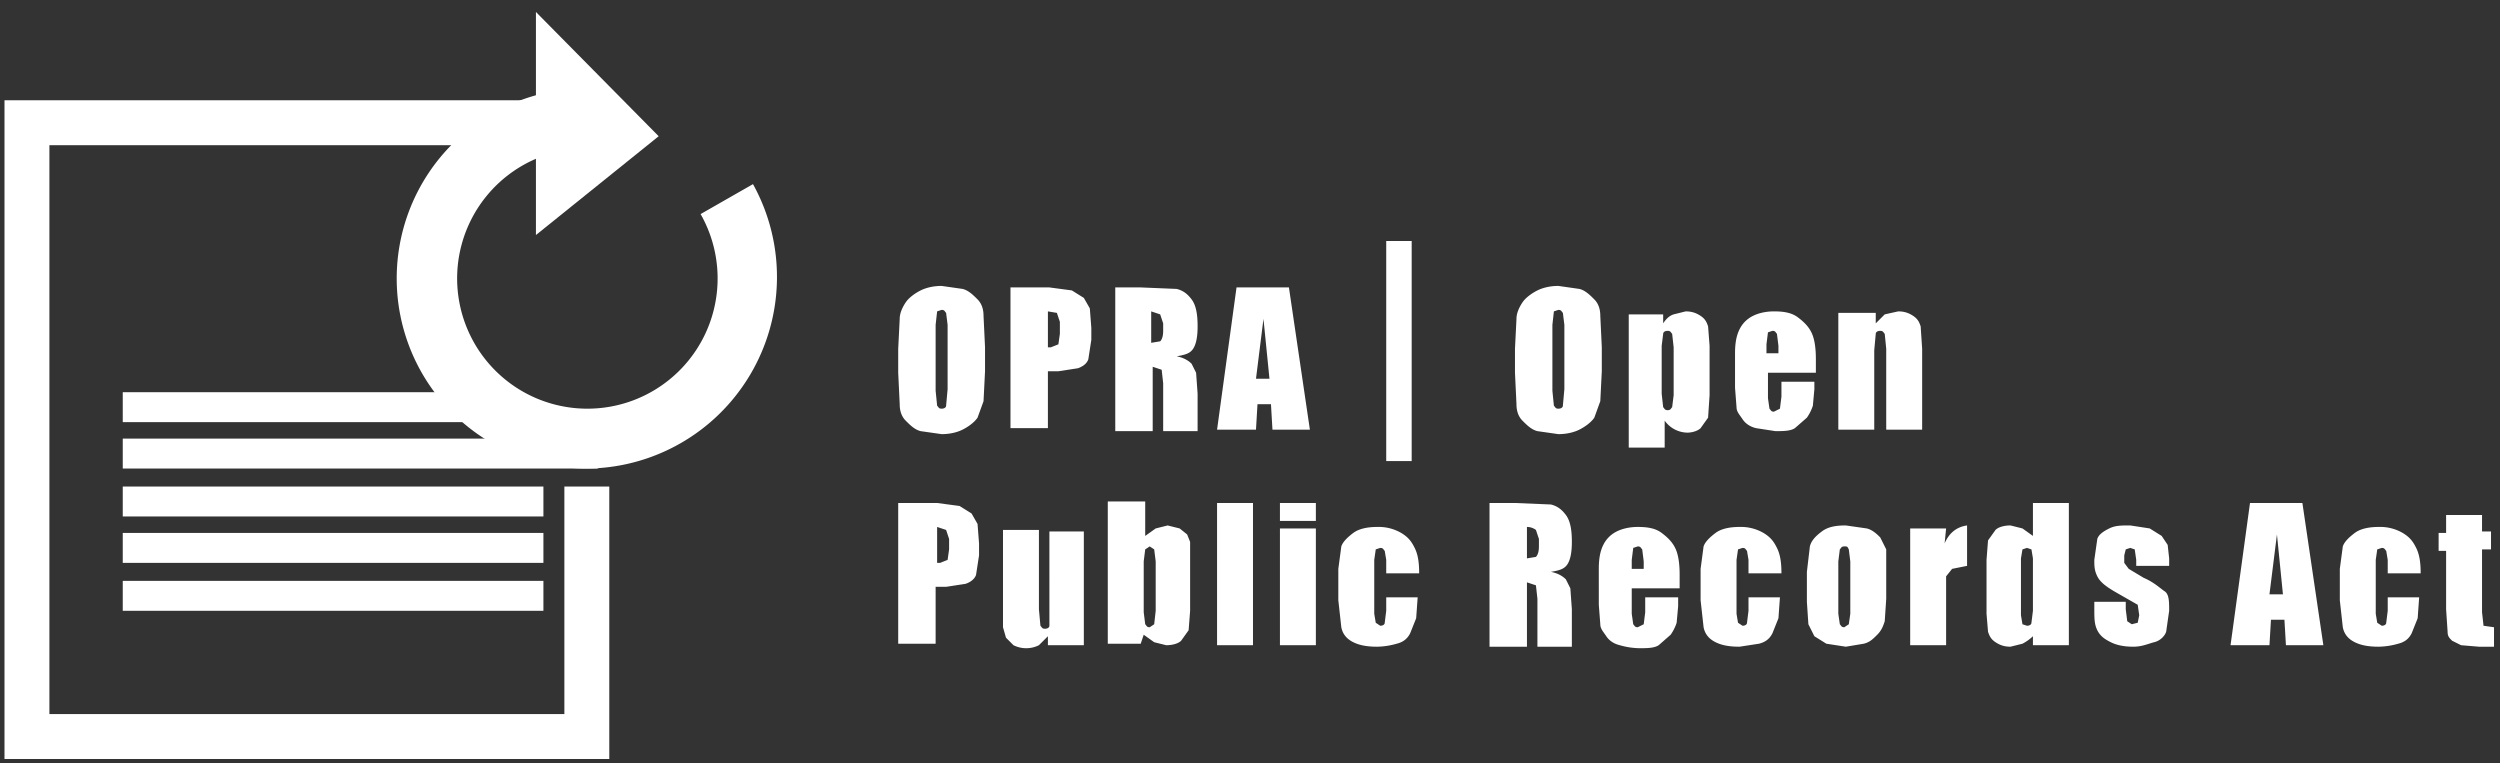 <svg width="167" height="51" fill="none" xmlns="http://www.w3.org/2000/svg">
  <rect width="100%" height="100%" fill="#333333" stroke="none"/>
  <path d="M40.7 50.7H.3v-44h36.6v3H3.3v38h34.4V32.5h3v18.2z" fill="#fff"/>
  <path d="M32.7 26.2H8.2v2h24.5v-2zM40 31.3H8.2v-2h26l5.8 2zM36.3 32.5H8.2v2h28.1v-2zM36.3 35.6H8.2v2h28.1v-2zM36.3 38.8H8.2v2h28.1v-2z" fill="#fff"/>
  <path d="M39.2 31.3a12.7 12.7 0 0 1 0-25.4v4a8.7 8.7 0 1 0 7.6 4.4l3.5-2a12.8 12.8 0 0 1-11.1 19z" fill="#fff"/>
  <path d="M35.8 15.7V.8L44 9.1l-8.2 6.6zM65.8 24.8l-.1 2-.4 1.1c-.2.3-.6.6-1 .8-.4.2-.9.3-1.4.3l-1.4-.2c-.4-.1-.7-.4-1-.7-.3-.3-.4-.7-.4-1.1l-.1-2.1v-1.6l.1-2c0-.4.2-.8.4-1.1.2-.3.6-.6 1-.8.4-.2.9-.3 1.4-.3l1.4.2c.4.1.7.4 1 .7.3.3.4.7.4 1.1l.1 2.1v1.6zm-2.5-3.1l-.1-.8c-.1-.1-.1-.2-.3-.2l-.3.1-.1.9v4.4l.1 1c.1.1.1.2.3.2.2 0 .3-.1.3-.2l.1-1.1v-4.3zM67.6 19.2h2.5l1.5.2.8.5.4.7.1 1.3v.8l-.2 1.3c-.1.3-.4.5-.7.6l-1.3.2H70v3.8h-2.5v-9.4h.1zm2.4 1.6v2.4h.2l.5-.2.1-.7v-.8l-.2-.6-.6-.1zM74.5 19.2h1.7l2.4.1c.4.1.7.3 1 .7.3.4.4 1 .4 1.8 0 .7-.1 1.2-.3 1.5-.2.3-.5.4-1.1.5.5.1.8.3 1 .5l.3.6.1 1.4v2.5h-2.3v-3.2l-.1-.9-.6-.2v4.3h-2.5v-9.6zm2.4 1.6v2.1l.6-.1c.1-.1.2-.3.2-.7v-.5l-.2-.6-.6-.2zM86.1 19.2l1.4 9.5H85l-.1-1.7H84l-.1 1.7h-2.6l1.3-9.5h3.5zm-1.3 6.1l-.4-4-.5 4h.9zM92.6 16.1h1.7v14.7h-1.7V16.1zM107 24.8l-.1 2-.4 1.1c-.2.3-.6.6-1 .8-.4.2-.9.3-1.4.3l-1.4-.2c-.4-.1-.7-.4-1-.7-.3-.3-.4-.7-.4-1.1l-.1-2.1v-1.6l.1-2c0-.4.2-.8.4-1.1.2-.3.6-.6 1-.8.4-.2.9-.3 1.4-.3l1.4.2c.4.1.7.4 1 .7.3.3.4.7.4 1.1l.1 2.1v1.6zm-2.5-3.1l-.1-.8c-.1-.1-.1-.2-.3-.2l-.3.1-.1.9v4.4l.1 1c.1.1.1.2.3.2.2 0 .3-.1.3-.2l.1-1.1v-4.3zM111.1 20.9v.7c.2-.3.4-.5.7-.6l.8-.2c.4 0 .7.1 1 .3.3.2.4.4.5.7l.1 1.3v3.3l-.1 1.5-.5.7c-.2.2-.6.3-.9.3a1.9 1.9 0 0 1-1.5-.8v1.8h-2.4V21h2.3v-.1zm.7 2.3l-.1-.9c-.1-.1-.1-.2-.3-.2-.2 0-.3.1-.3.2l-.1.8v3.2l.1.9c.1.1.1.2.3.2.2 0 .2-.1.3-.2l.1-.8v-3.2zM121.2 24.9h-3.1v1.7l.1.7c.1.1.1.2.3.2l.4-.2.1-.8v-1h2.2v.5l-.1 1.1a3 3 0 0 1-.4.8l-.8.7c-.3.2-.8.2-1.3.2l-1.3-.2c-.4-.1-.7-.3-.9-.6-.2-.3-.4-.5-.4-.8l-.1-1.3v-2.3c0-.7.1-1.2.3-1.6.2-.4.5-.7.9-.9.4-.2.9-.3 1.4-.3.7 0 1.2.1 1.6.4.4.3.7.6.9 1 .2.4.3 1 .3 1.8v.9h-.1zm-2.4-1.2v-.6l-.1-.8c-.1-.1-.1-.2-.3-.2l-.3.1-.1.8v.6h.8v.1zM125.3 20.9v.7l.6-.6.9-.2c.4 0 .7.1 1 .3.3.2.4.4.5.7l.1 1.5v5.4H126v-5.4l-.1-1c-.1-.1-.1-.2-.3-.2-.2 0-.3.1-.3.2l-.1 1.1v5.3h-2.4v-7.8h2.5zM60.1 33.6h2.5l1.5.2.8.5.4.7.1 1.3v.8l-.2 1.3c-.1.3-.4.5-.7.6l-1.3.2h-.7V43H60v-9.4h.1zm2.5 1.6v2.4h.2l.5-.2.1-.7V36l-.2-.6-.6-.2zM72.4 35.3v7.8H70v-.6l-.6.6a1.9 1.9 0 0 1-1.7 0l-.5-.5-.2-.7v-6.5h2.4v5.3l.1 1.1c.1.1.1.2.3.2.2 0 .3-.1.3-.2V35.5h2.3v-.2zM76.5 33.6v2.2l.7-.5.8-.2.8.2.5.4.2.5v4.6l-.1 1.3-.5.7c-.2.2-.6.3-1 .3l-.8-.2-.7-.5-.2.6H74v-9.5h2.5v.1zm.7 3.9l-.1-.8-.3-.2-.3.2-.1.8v3.4l.1.8c.1.1.1.2.3.2l.3-.2.1-.9v-3.3zM83.7 33.6v9.5h-2.4v-9.5h2.4zM87.9 33.6v1.2h-2.4v-1.2h2.4zm0 1.7v7.8h-2.4v-7.8h2.4zM94.8 38.3h-2.2v-.9l-.1-.6c-.1-.1-.1-.2-.3-.2l-.3.1-.1.7V41l.1.6.3.2c.2 0 .3-.1.3-.2l.1-.8v-.9h2.1l-.1 1.4-.4 1c-.2.4-.5.6-.9.7a5 5 0 0 1-1.3.2c-.7 0-1.2-.1-1.6-.3-.4-.2-.7-.5-.8-1l-.2-1.8V38l.2-1.5c.1-.3.4-.6.8-.9.4-.3 1-.4 1.6-.4a3 3 0 0 1 1.6.4c.5.3.7.6.9 1 .2.4.3.9.3 1.7zM99.5 33.6h1.7l2.4.1c.4.1.7.3 1 .7.3.4.4 1 .4 1.8 0 .7-.1 1.2-.3 1.5-.2.3-.5.4-1.1.5.5.1.8.3 1 .5l.3.6.1 1.4v2.5h-2.3V40l-.1-.9-.6-.2v4.3h-2.5v-9.6zm2.5 1.6v2.1l.6-.1c.1-.1.2-.3.2-.7V36l-.2-.6a1 1 0 0 0-.6-.2zM112.1 39.3H109V41l.1.7c.1.1.1.2.3.2l.4-.2.1-.8v-1h2.2v.6l-.1 1.1a3 3 0 0 1-.4.8l-.8.7c-.3.2-.8.2-1.3.2a5 5 0 0 1-1.3-.2c-.4-.1-.7-.3-.9-.6-.2-.3-.4-.5-.4-.8l-.1-1.3V38c0-.7.1-1.2.3-1.6.2-.4.5-.7.9-.9.4-.2.9-.3 1.4-.3.7 0 1.2.1 1.6.4.4.3.7.6.9 1 .2.4.3 1 .3 1.8v.9h-.1zm-2.3-1.2v-.6l-.1-.8c-.1-.1-.1-.2-.3-.2l-.3.1-.1.8v.6h.8v.1zM119 38.3h-2.2v-.9l-.1-.6c-.1-.1-.1-.2-.3-.2l-.3.1-.1.7V41l.1.6.3.2c.2 0 .3-.1.3-.2l.1-.8v-.9h2.1l-.1 1.4-.4 1c-.2.4-.5.6-.9.7l-1.3.2c-.7 0-1.2-.1-1.6-.3-.4-.2-.7-.5-.8-1l-.2-1.8V38l.2-1.5c.1-.3.4-.6.8-.9.4-.3 1-.4 1.6-.4a3 3 0 0 1 1.6.4c.5.3.7.6.9 1 .2.4.3.9.3 1.7zM126 38.1V40l-.1 1.5c-.1.3-.2.6-.5.9-.3.3-.5.5-.9.6l-1.2.2-1.3-.2-.8-.5-.4-.8-.1-1.5v-2l.2-1.7c.1-.4.4-.7.8-1 .4-.3.9-.4 1.6-.4l1.4.2c.4.1.7.4.9.6l.4.8v1.4zm-2.4-.6l-.1-.8c-.1-.2-.1-.2-.3-.2-.2 0-.2.1-.3.2l-.1.8V41l.1.7c.1.1.1.2.3.2l.3-.2.1-.7v-3.5zM130 35.3l-.1 1c.3-.7.8-1.1 1.5-1.2v2.7l-1 .2-.4.5v4.6h-2.4v-7.8h2.4zM138.2 33.6v9.5h-2.4v-.6a3 3 0 0 1-.7.5l-.8.2c-.4 0-.7-.1-1-.3-.3-.2-.4-.4-.5-.7l-.1-1.2v-3.6l.1-1.3.5-.7c.2-.2.6-.3 1-.3l.8.2.7.5v-2.2h2.4zm-2.4 3.7l-.1-.6-.3-.1-.3.1-.1.6v3.8l.1.6.3.1c.2 0 .3-.1.3-.2l.1-.8v-3.5zM144.8 37.8h-2.1v-.4l-.1-.7-.3-.1-.3.1-.1.4v.5l.3.4 1 .6c.7.3 1.1.7 1.4.9.3.2.3.7.3 1.3l-.2 1.4c-.1.3-.4.6-.8.7-.4.1-.8.3-1.4.3-.6 0-1.1-.1-1.5-.3-.4-.2-.7-.4-.9-.8-.2-.4-.2-.8-.2-1.5v-.4h2.1v.5l.1.8.3.2.4-.1.1-.5-.1-.7-1.4-.8c-.7-.4-1.1-.7-1.3-1.1-.2-.4-.2-.7-.2-1.1l.2-1.4c.1-.3.4-.5.8-.7.4-.2.8-.2 1.4-.2l1.3.2.8.5.4.6.1.9v.5h-.1zM153.8 33.6l1.4 9.5h-2.5l-.1-1.7h-.9l-.1 1.7H149l1.3-9.5h3.5zm-1.3 6.1l-.4-4-.5 4h.9zM161.7 38.3h-2.2v-.9l-.1-.6c-.1-.1-.1-.2-.3-.2l-.3.1-.1.7V41l.1.6.3.2c.2 0 .3-.1.3-.2l.1-.8v-.9h2.1l-.1 1.4-.4 1c-.2.4-.5.6-.9.7a5 5 0 0 1-1.3.2c-.7 0-1.2-.1-1.6-.3-.4-.2-.7-.5-.8-1l-.2-1.8V38l.2-1.5c.1-.3.4-.6.8-.9.4-.3 1-.4 1.6-.4a3 3 0 0 1 1.6.4c.5.3.7.6.9 1 .2.4.3.9.3 1.7zM165.8 34.3v1.2h.6v1.2h-.6v4.2l.1.9.7.1v1.3h-1l-1.2-.1-.6-.3c-.2-.2-.3-.3-.3-.6l-.1-1.5v-3.9h-.5v-1.2h.5v-1.2h2.4v-.1z" fill="#fff"/>
</svg>
